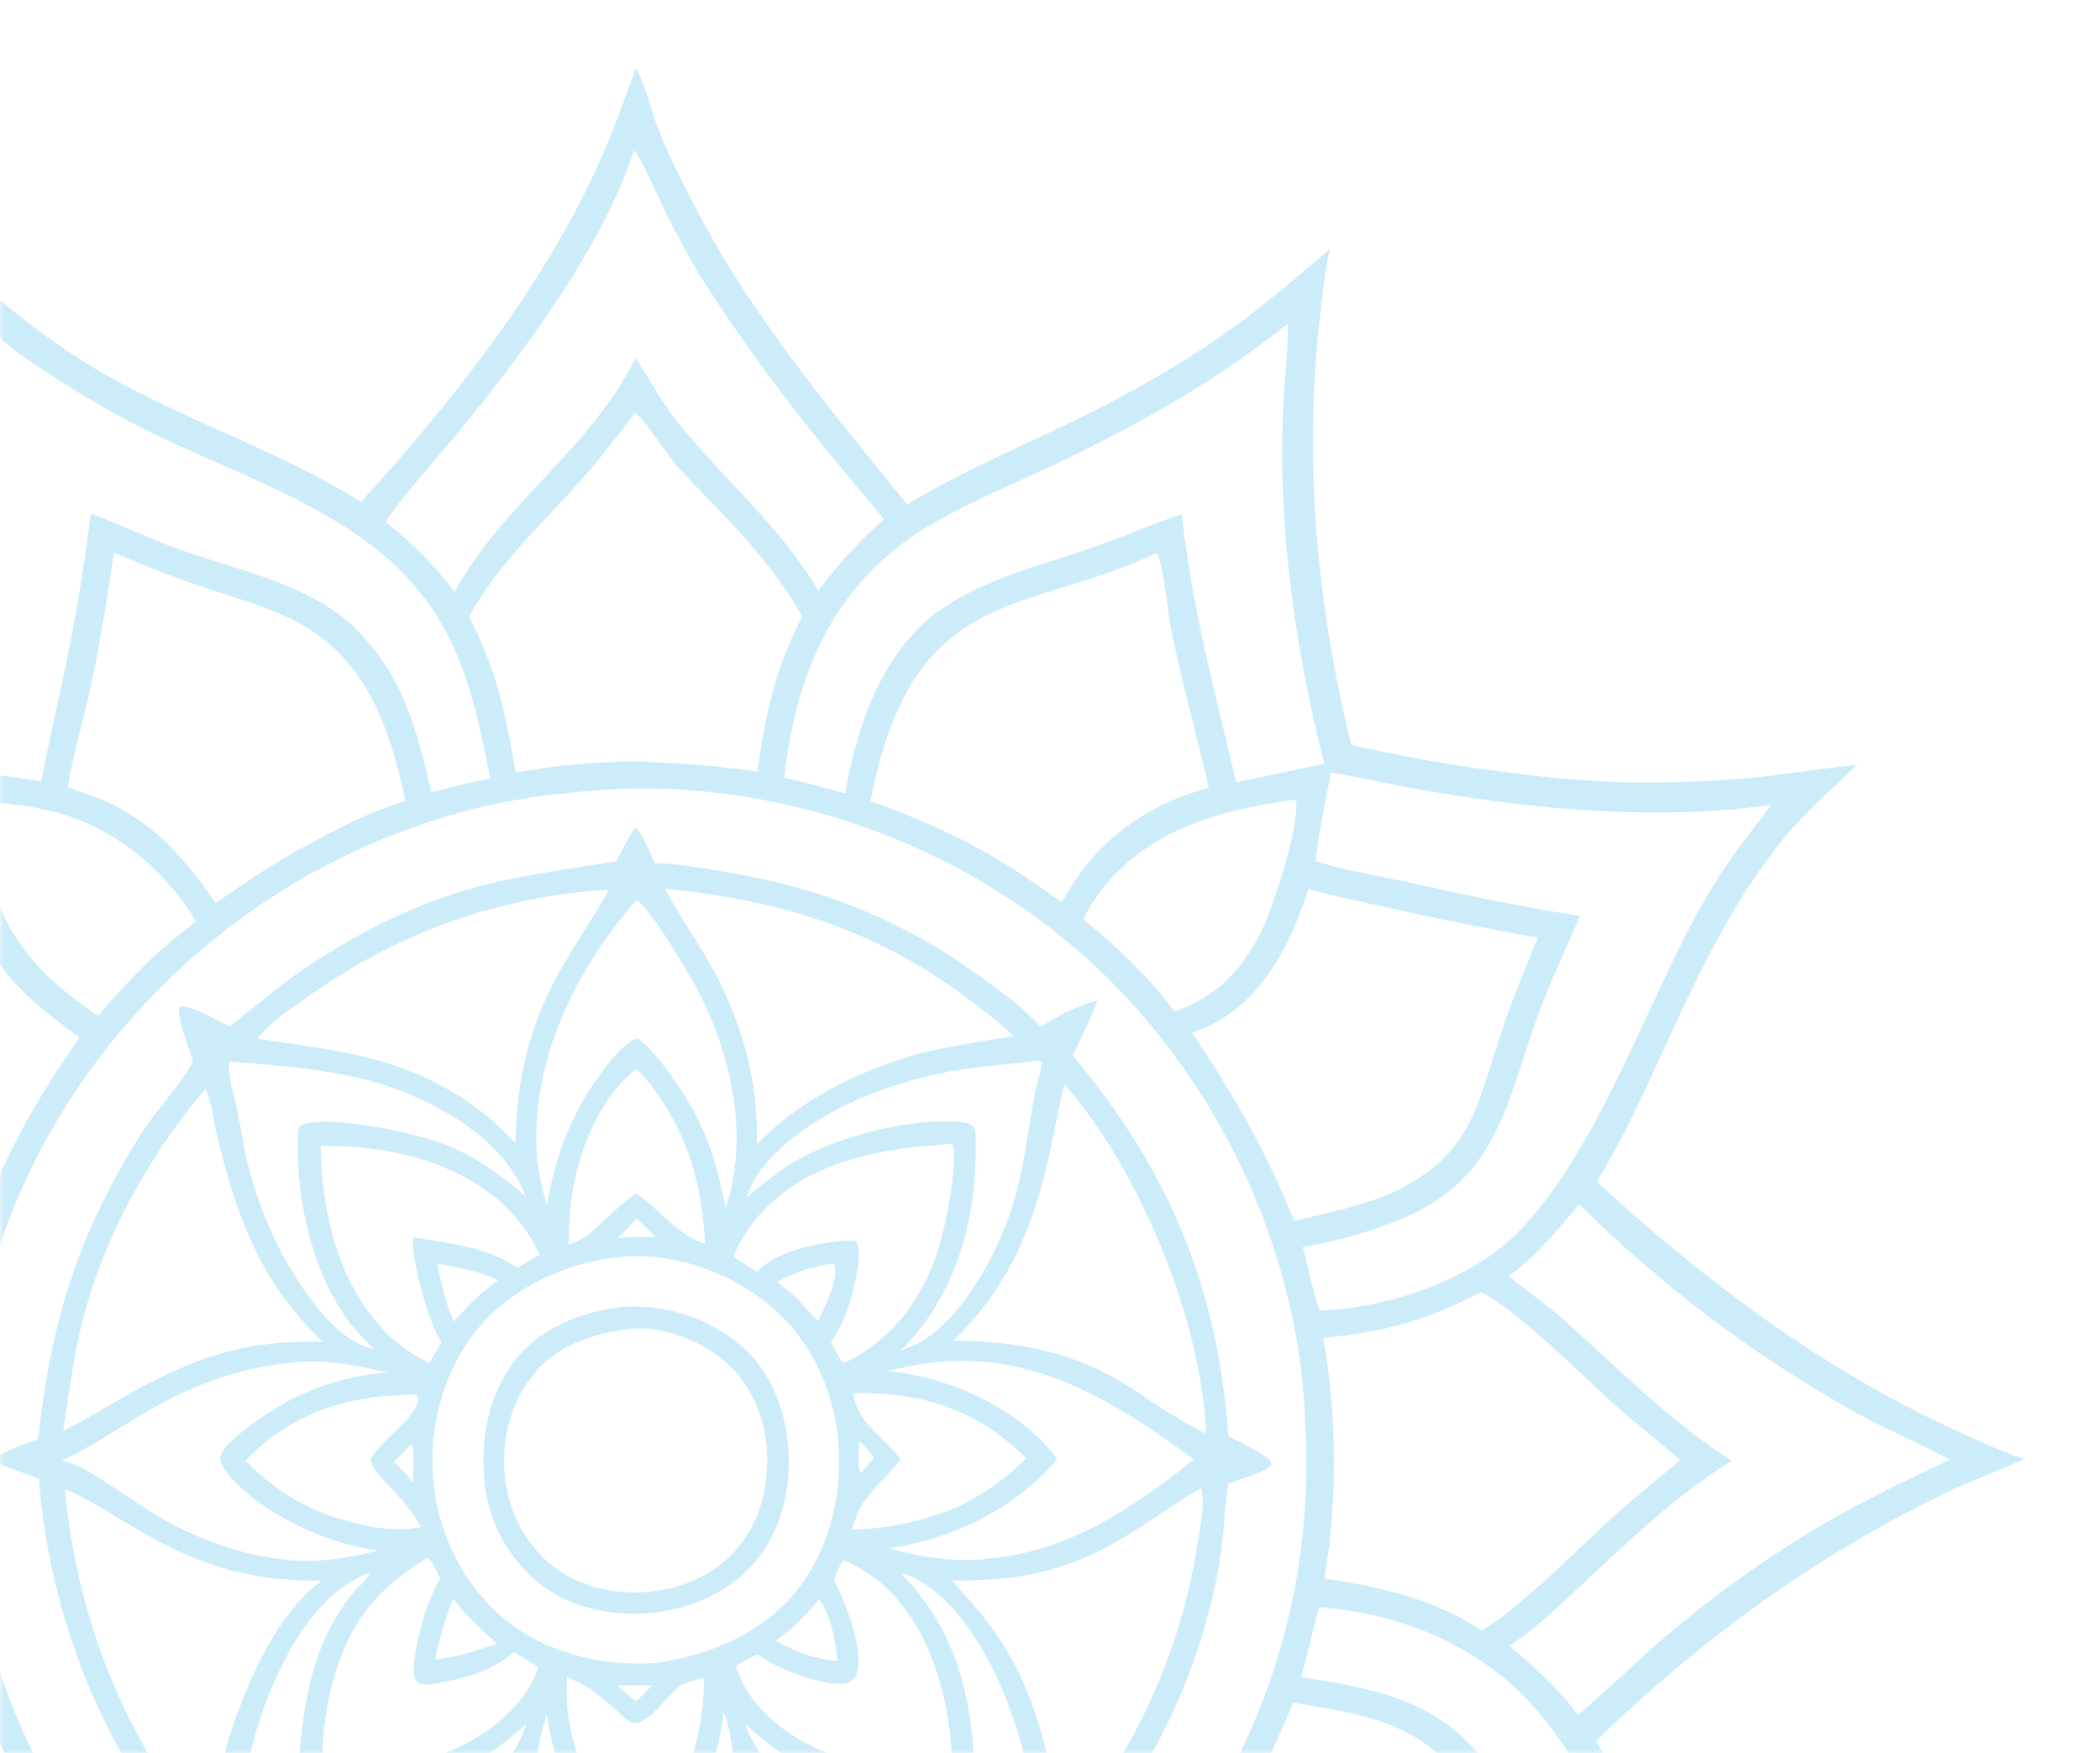 <?xml version="1.0" encoding="UTF-8"?> <svg xmlns="http://www.w3.org/2000/svg" width="309" height="258" viewBox="0 0 309 258" fill="none"><mask id="mask0_464_438" style="mask-type:alpha" maskUnits="userSpaceOnUse" x="0" y="0" width="309" height="258"><rect width="309" height="258" fill="#D9D9D9"></rect></mask><g mask="url(#mask0_464_438)"><g opacity="0.2"><path d="M297.849 214.706C294.088 213.424 290.526 211.777 286.931 210.096C267.573 201.091 250.63 188.275 234.969 173.894C236.567 171.065 238.248 168.235 239.696 165.306C246.753 150.942 252.412 135.463 262.765 123.013C265.911 119.218 269.706 115.973 273.251 112.56C267.292 113.11 261.417 114.225 255.441 114.641C250.032 115.057 244.606 115.223 239.163 115.124C226.663 114.757 211.085 112.427 198.817 109.614C193.807 89.192 191.777 67.771 194.207 46.834C194.59 43.471 194.906 39.959 195.688 36.664C186.65 44.121 180.426 50.379 162.516 59.666C152.929 64.66 142.743 68.604 133.488 74.23C122.454 60.565 110.753 46.751 102.63 31.088C100.599 27.143 98.469 23.132 96.871 19.005C95.756 16.108 95.04 12.73 93.592 10C91.561 15.476 89.647 20.919 87.118 26.195C78.796 43.638 66.062 59.617 53.13 73.849C41.529 66.559 28.313 62.298 16.363 55.607C10.221 52.179 4.162 47.751 -1.181 43.191C-3.844 40.91 -6.323 38.43 -9.02 36.2C-4.992 56.539 -5.142 72.618 -8.071 93.156C-8.87 98.798 -9.652 104.507 -11.084 110.033C-19.705 111.315 -33.92 115.159 -55.657 115.176C-58.886 115.176 -62.115 115.093 -65.344 114.926C-69.255 114.71 -73.133 114.311 -76.995 113.728C-79.692 113.328 -82.454 112.779 -85.168 112.563C-82.804 115.243 -80.091 117.556 -77.728 120.253C-71.919 126.894 -67.075 134.766 -63.047 142.606C-57.738 152.942 -53.743 163.96 -47.418 173.747C-61.733 187.678 -91.574 209.016 -111 214.692C-94.073 220.9 -76.729 231.553 -62.681 242.721C-59.519 245.251 -56.406 247.831 -53.344 250.494C-51.463 252.142 -49.665 254.006 -47.668 255.487C-56.406 271.283 -57.988 283.084 -79.259 310.914C-80.89 313.044 -82.405 315.341 -84.152 317.371C-44.239 309.882 -28.828 316.939 -10.6 318.836C-9.352 327.458 -7.454 335.946 -6.439 344.618C-5.024 356.785 -5.074 369.635 -6.506 381.785C-6.972 385.746 -7.837 389.624 -8.37 393.552C-2.528 388.11 3.298 382.8 9.906 378.257C18.794 372.148 28.564 367.671 38.168 362.877C42.878 360.514 48.288 357.351 52.981 355.321C56.66 359.465 60.122 363.826 63.6 368.137C74.619 381.785 84.888 396.099 91.013 412.693C91.879 415.04 92.944 417.57 93.477 420C95.225 415.306 96.673 410.613 98.753 406.036C105.611 391.089 115.347 378.29 125.534 365.49C128.081 362.295 130.478 358.916 133.09 355.787C135.887 357.385 138.683 358.916 141.645 360.198C146.522 362.312 151.565 363.943 156.392 366.207C170.723 372.947 183.539 382.368 195.589 392.554C194.924 389.026 194.591 385.447 194.224 381.886C192.51 365.474 193.276 350.678 195.306 334.316C195.872 329.789 196.205 324.946 197.47 320.568C215.829 315.824 235.186 312.812 254.192 314.743C258.036 315.125 261.898 315.658 265.693 316.374C268.256 316.856 270.836 317.539 273.416 317.855C255.806 301.194 249.897 284.899 239.245 264.078C237.864 261.382 236.316 258.802 234.851 256.172C250.114 241.358 266.825 229.158 286 219.821C289.944 217.923 293.939 216.459 297.85 214.711L297.849 214.706ZM210.283 116.423C226.894 119.22 243.821 120.751 260.6 118.454C258.104 122.032 254.009 126.344 249.249 135.281C241.559 149.595 233.936 171.615 222.218 182.433C216.842 187.393 206.173 192.303 194.189 192.885C193.124 189.873 192.525 186.577 191.693 183.481C196.237 182.782 201.247 181.351 205.508 179.67C220.055 173.927 221.436 163.209 226.063 150.076C227.911 144.833 230.307 139.857 232.521 134.763C223.849 133.498 215.428 131.634 206.872 129.753C202.445 128.788 197.868 128.072 193.557 126.708C194.106 122.363 194.988 117.969 195.854 113.675C200.697 114.491 205.456 115.608 210.283 116.423ZM194.704 196.866C203.992 195.983 209.651 194.352 217.923 190.141C222.783 192.322 233.452 203.007 237.863 206.952C240.909 209.682 244.154 212.178 247.25 214.858C243.905 217.654 240.442 220.368 237.247 223.314C231.904 228.207 226.927 233.317 221.202 237.777C220.186 238.543 219.104 239.242 218.039 239.958C211.248 235.331 202.893 233.433 194.887 232.285C196.818 220.55 196.751 208.583 194.704 196.866ZM159.169 293.9C164.512 289.988 168.839 285.195 172.884 279.969C176.279 282.099 179.459 284.512 182.122 287.508C187.997 294.083 191.093 303.22 190.627 311.992C186.616 311.925 182.621 311.393 178.726 310.411C170.204 308.114 163.53 301.307 159.169 293.9ZM178.393 314.522C175.663 324.658 171.768 333.047 170.587 348.293C165.96 346.213 161.2 344.465 156.323 343.067C149.765 341.302 143.074 339.671 137.881 334.994C131.24 329.003 129.459 320.181 129.026 311.626C138.946 307.897 147.268 302.671 155.957 296.729C162.298 305.7 167.591 311.159 178.393 314.522ZM175.763 276.972C179.741 270.248 183.37 267.319 190.277 250.541C196.219 251.557 202.427 252.356 207.77 255.352C216.674 260.328 219.671 270.015 222.517 279.153C223.765 283.031 224.947 286.925 226.079 290.837C219.887 292.185 213.745 293.966 207.604 295.514C202.81 296.763 197.917 297.878 193.256 299.575C189.694 289.922 184.801 282.332 175.763 276.972ZM165.311 282.581C145.77 302.921 123.866 313.024 95.721 313.606C56.64 313.689 23.886 293.25 6.859 261.857C-9.935 230.849 -9.585 191.901 10.887 160.911C22.255 143.735 39.232 129.57 60.186 121.964C71.388 117.903 80.043 116.721 91.644 116.072L91.96 116.055C118.408 115.323 146.47 126.025 165.696 146.731C179.127 161.194 187.866 179.22 191.011 198.394C192.06 204.936 192.426 213.807 192.093 220.415C191.927 223.594 191.627 226.74 191.145 229.902C188.215 249.692 179.175 268.136 165.311 282.581ZM114.993 333.397C115.992 335.544 117.24 337.425 118.056 339.656C115.193 345.781 107.653 352.306 103.026 357.498C99.781 361.16 96.785 365.088 93.722 368.9C91.142 365.921 88.812 362.725 86.216 359.729C80.44 353.071 74.481 346.73 69.039 339.773C73.25 332.116 74.115 324.044 75.73 315.622C84.984 316.92 94.222 317.569 103.576 316.82C107.055 316.537 110.533 315.971 113.995 315.488C112.764 321.847 112.23 327.406 114.993 333.397ZM-1.351 300.142C1.595 290.206 5.406 285.528 14.394 280.618C14.46 280.652 14.544 280.668 14.61 280.702C17.057 282 19.82 286.41 20.919 288.891C23.615 290.256 25.862 291.853 28.225 293.701C23.099 302.373 18.205 306.767 8.419 309.663C4.457 310.661 0.413 311.377 -3.615 312.126C-3.149 308.098 -2.5 304.037 -1.351 300.142ZM-5.329 298.494C-9.74 297.263 -14.018 295.881 -18.478 294.849C-25.169 293.185 -31.944 292.053 -38.768 291.071C-37.669 288.458 -36.637 285.844 -35.822 283.131C-33.525 275.592 -32.11 266.487 -27.133 260.196C-21.657 253.272 -12.153 251.591 -3.881 250.658L-3.165 250.592C-2.483 251.041 3.342 263.674 4.441 265.705C6.638 269.716 9.451 273.395 11.964 277.223C1.911 282.865 -1.401 287.792 -5.329 298.494ZM27.476 302.406C28.891 300.575 30.09 298.561 31.404 296.647C35.715 299.493 39.993 302.389 44.57 304.769C49.047 307.099 53.741 308.896 58.418 310.777C58.202 316.553 56.77 322.229 54.19 327.439C48.831 338.024 41.174 339.023 30.905 342.368C25.995 343.933 21.384 345.764 16.724 347.944C15.942 336.26 12.946 324.892 9.251 313.824C16.625 311.71 22.716 308.614 27.476 302.406ZM28.825 135.582C26.261 137.579 23.765 139.609 21.434 141.873C18.988 144.32 16.641 146.8 14.477 149.497C12.846 148.381 11.232 147.25 9.7 146.001C0.213 138.345 -2.3 129.69 -3.549 117.989C0.296 118.039 4.308 118.522 8.036 119.487C16.657 121.684 24.297 127.942 28.825 135.582ZM9.95 115.858C11.714 106.005 13.279 105.106 16.774 81.321C20.802 83.069 24.88 84.667 29.024 86.098C34.667 88.046 40.825 89.527 45.868 92.806C54.523 98.448 57.619 108.268 59.666 117.888C54.523 119.303 49.231 122.199 44.537 124.713C40.093 127.143 35.898 130.006 31.737 132.885C27.31 126.444 22.516 120.951 15.226 117.756C13.495 117.007 11.731 116.491 9.95 115.858ZM-2.051 138.86C1.328 144.835 6.305 148.714 11.714 152.692C5.622 161.164 0.946 169.802 -2.899 179.489C-8.026 178.657 -12.786 177.791 -17.663 175.977C-18.412 175.694 -19.177 175.328 -19.893 174.945C-29.38 169.952 -31.444 159.117 -34.889 149.879C-36.337 146.001 -38.185 142.223 -39.4 138.261C-28.032 136.414 -17.463 134.333 -6.511 130.638C-6.111 130.605 -6.011 130.555 -5.762 130.888C-4.896 132.086 -3.099 137.013 -2.051 138.86ZM75.878 113.694C74.23 104.607 73.364 99.364 69.02 90.725C73.198 83.052 79.822 77.01 85.581 70.569C88.377 67.44 90.874 64.028 93.487 60.732C95.701 62.83 97.498 66.075 99.529 68.455C103.707 73.349 112.412 80.706 118.038 90.692C114.243 98.016 112.479 105.422 111.463 113.545C105.521 112.663 99.562 112.28 93.571 112.03C87.662 112.08 81.72 112.629 75.878 113.694ZM185.78 136.647C182.867 142.622 179.122 146.65 172.814 148.847C170.816 145.934 165.457 140.076 159.399 135.299C160.031 133.867 160.863 132.602 161.795 131.354C168.686 122.233 179.022 119.27 189.858 117.772C190.29 117.689 190.274 117.656 190.706 117.822C191.256 121.401 187.344 133.434 185.78 136.647ZM192.537 130.805C195.816 131.82 199.295 132.452 202.64 133.201C210.48 134.999 218.353 136.58 226.275 137.962C224.711 141.807 223.096 145.668 221.715 149.58C220.383 153.391 219.235 157.269 217.92 161.097C215.44 168.304 211.895 172.099 205.021 175.445C200.411 177.459 195.334 178.474 190.44 179.639C186.146 169.187 181.669 161.247 175.394 151.976C176.393 151.593 177.425 151.211 178.373 150.728C186.13 146.733 189.958 138.678 192.537 130.805ZM159.665 127.526C158.367 129.19 157.335 131.004 156.22 132.769C149.046 127.609 144.169 124.546 136.23 121.084C133.567 119.919 130.854 118.854 128.091 117.905C134.149 86.098 150.777 90.426 169.651 81.621L169.934 81.488L170.301 81.538C171.183 83.002 171.848 90.126 172.265 92.29C173.812 100.246 176.093 108.035 177.857 115.941C170.8 117.756 164.176 121.75 159.665 127.526ZM137.295 77.012C143.587 73.367 150.494 70.654 157.035 67.475C168.586 61.866 179.388 55.724 189.442 47.669C189.758 48.002 188.959 57.239 188.876 58.754C187.86 76.547 190.474 95.188 194.868 112.416C190.54 113.248 186.229 114.247 181.901 115.112C179.422 104.51 176.575 93.991 174.928 83.222C174.545 80.725 174.095 78.195 173.929 75.665C169.735 77.014 165.607 78.845 161.446 80.326C152.924 83.372 143.403 85.336 136.346 91.295C129.023 98.002 126.094 107.257 124.329 116.761C121.366 115.878 118.387 115.146 115.391 114.43C115.391 114.364 115.408 114.281 115.408 114.214C117.255 98.368 123.064 85.251 137.295 77.012ZM67.689 63.314C77.109 51.763 88.627 36.401 93.321 22.103C94.253 23.035 97.465 30.325 98.314 31.99C99.895 35.102 101.526 38.214 103.39 41.16C114.442 58.587 126.742 72.219 130.071 76.413C126.409 79.625 123.347 83.037 120.401 86.899C114.942 77.661 106.753 70.754 100.012 62.514C97.432 59.369 95.717 55.973 93.52 52.628C87.096 65.894 73.78 74.249 66.906 87.132C63.894 83.154 60.598 79.875 56.703 76.762C59.982 72.102 64.06 67.758 67.689 63.314ZM-2.668 47.369C-1.037 48.334 0.228 50.149 1.809 51.297C6.902 55.009 12.511 58.471 18.038 61.483C28.823 67.359 42.105 71.62 52.108 78.411C66.156 87.948 69.152 98.999 72.131 114.595C69.219 115.061 66.339 115.86 63.493 116.593C61.196 106.956 59.282 99.233 51.926 92.076C44.702 85.618 34.915 83.954 26.077 80.724C21.783 79.16 17.638 77.179 13.361 75.565C10.897 94.972 8.401 102.662 6.071 114.995C1.76 114.312 -2.634 113.613 -6.995 113.613C-3.1 91.044 0.361 70.34 -2.668 47.369ZM-58.844 141.161C-62.922 133.155 -67.466 125.781 -73.042 118.741C-70.312 118.991 -67.599 119.19 -64.869 119.34C-62.139 119.473 -59.41 119.557 -56.68 119.59C-40.269 119.723 -23.891 117.776 -7.961 113.764C-7.611 114.031 -7.694 113.847 -7.694 114.28C-7.827 118.524 -7.195 122.635 -6.513 126.797C-19.395 130.059 -32.428 133.355 -45.643 134.936C-43.912 139.18 -41.882 143.275 -40.201 147.569C-37.288 155.009 -34.292 166.793 -29.365 172.735C-22.941 180.474 -13.686 182.105 -4.216 182.937C-5.115 186.083 -5.93 189.262 -6.846 192.392C-13.67 192.258 -20.427 190.727 -26.652 187.881C-43.663 180.092 -50.838 156.874 -58.844 141.161ZM-7.581 232.988C-13.723 233.221 -20.53 235.019 -26.272 237.249C-28.12 237.965 -29.851 239.013 -31.698 239.646L-32.281 239.346C-35.21 237.266 -37.807 234.769 -40.453 232.372C-46.645 226.747 -52.604 220.838 -58.645 215.062C-56.598 212.832 -54.351 210.768 -52.204 208.621C-45.663 202.08 -39.022 195.805 -31.698 190.146C-29.385 190.662 -27.021 192.326 -24.741 193.109C-19.265 195.023 -13.373 195.805 -7.647 196.471C-7.914 199.883 -8.613 203.279 -8.863 206.707C-9.528 215.495 -8.813 224.283 -7.581 232.988ZM-53.271 244.756C-64.889 234.403 -78.62 225.398 -92.534 218.408C-94.948 217.193 -97.544 215.695 -100.158 214.979C-94.865 212.299 -89.406 209.886 -84.229 206.956C-70.131 198.951 -56.933 188.548 -44.982 177.629C-42.003 181.075 -39.074 184.387 -35.578 187.316C-53.587 203.278 -57.649 208.953 -66.52 214.829C-60.961 218.474 -56.35 223.134 -51.59 227.745C-46.447 232.721 -41.287 237.731 -35.761 242.275C-39.39 245.055 -42.386 248.267 -45.332 251.746C-48.095 249.599 -50.674 247.069 -53.271 244.756ZM-28.521 311.482C-44.383 309.251 -57.732 309.218 -73.593 311.149C-71.612 307.97 -69.182 305.057 -67.085 301.961C-61.193 293.206 -55.201 281.672 -50.741 271.719C-47.878 265.477 -45.049 258.553 -40.821 253.11C-32.715 242.674 -20.348 238.497 -7.732 236.865C-7.466 236.816 -7.183 236.849 -6.917 236.865C-5.768 238.363 -4.636 244.355 -4.07 246.502C-9.63 247.168 -15.172 247.984 -20.415 249.981C-32.515 254.608 -35.012 265.893 -38.541 277.028C-40.455 283.07 -42.469 289.029 -45.032 294.838C-31.899 295.387 -18.817 299.198 -6.167 302.477C-6.949 306.655 -7.649 310.833 -8.264 315.044C-15.056 313.995 -21.763 312.63 -28.521 311.482ZM39.219 357.568C26.237 363.959 8.245 371.899 -1.892 381.985C-0.71 371.017 -0.76 360.447 -1.675 349.446C-2.291 338.843 -4.621 327.176 -6.635 316.706C-2.724 315.957 1.237 315.342 5.165 314.676C6.38 317.872 7.179 321.317 8.045 324.612C9.493 330.155 10.891 335.698 11.79 341.357C12.439 345.451 12.755 349.629 13.587 353.673C18.065 351.509 22.842 349.612 27.535 347.998C34.093 345.751 42.848 343.703 48.49 339.725C58.41 332.702 60.125 323.098 62.105 311.913C65.334 312.895 68.58 313.811 71.859 314.659C71.027 321.8 70.028 329.539 66.649 335.964C64.502 340.059 61.389 343.687 57.828 346.6C52.218 351.177 45.661 354.389 39.219 357.568ZM115.801 370.817C107.03 381.819 98.907 394.202 93.615 407.285C84.71 387.078 71.294 368.986 56.232 352.906C60.077 350.027 63.788 346.631 66.751 342.853C68.582 344.601 70.662 348.13 72.527 350.293C77.72 356.335 83.362 361.961 88.305 368.219C90.286 370.732 92.034 373.462 93.815 376.125C97.443 369.617 102.42 363.809 107.513 358.399C112.14 353.489 116.7 349.012 120.462 343.369C123.525 346.998 126.454 350.16 130.233 353.056C125.572 359.115 120.628 364.908 115.801 370.817ZM189.635 348.181C188.852 355.388 188.603 362.644 188.902 369.902C189.069 373.896 189.535 377.874 189.551 381.885C187.338 379.938 184.675 378.274 182.261 376.576C176.17 372.282 170.244 368.087 163.504 364.858C156.463 361.496 148.973 359.183 141.933 355.904C132.162 351.343 124.023 344.153 119.363 334.333C116.234 327.741 115.734 321.916 118.231 314.975C120.511 314.26 122.791 313.544 125.089 312.845L125.521 312.828C126.071 313.66 126.437 318.803 126.703 320.168C127.052 321.999 127.435 323.83 128.018 325.611C128.983 328.59 130.448 331.32 132.312 333.833C139.069 343.054 148.906 344.552 159.109 347.831C164.303 349.496 169.196 351.593 174.056 354.073C174.123 340.624 177.901 327.891 182.262 315.275C186.19 315.508 190.101 316.24 194.062 316.456C192.265 326.992 190.8 337.562 189.635 348.181ZM240.681 277.194C246.406 289.011 252.631 301.394 261.386 311.298C247.039 308.818 232.209 309.483 217.861 311.614C210.188 312.812 202.781 314.993 195.158 316.291C195.025 312.03 194.492 307.819 194.01 303.575C206.077 299.514 219.725 297.017 232.258 294.437C231.027 292.057 230.161 289.344 229.312 286.814C226.15 277.477 224.069 266.957 218.111 258.885C211.653 250.147 201.566 248.282 191.447 246.818C192.412 243.389 193.144 239.91 194.11 236.482C200.834 236.998 207.625 238.745 213.617 241.858C228.813 249.731 233.706 262.78 240.681 277.194ZM238.617 246.635L232.209 252.377C229.279 248.382 225.801 245.387 222.106 242.158C226.217 239.528 229.945 235.799 233.524 232.471C240.181 226.279 247.056 219.688 254.845 214.944C245.607 209.119 237.918 201.146 229.779 193.939C227.299 191.742 224.552 189.878 221.989 187.797C226.001 184.901 229.213 181.006 232.359 177.212C244.126 188.879 257.774 199.348 273.204 207.937C277.698 210.433 282.425 212.348 286.919 214.794C280.644 217.74 274.336 220.753 268.344 224.248C257.791 230.374 247.488 238.212 238.617 246.635Z" fill="#00A0E3"></path><path d="M185.931 214.14C184.284 213.091 182.469 212.226 180.738 211.327C179.207 189.34 171.933 172.196 157.852 155.304C159.117 152.641 160.482 149.962 161.481 147.199C158.302 148.048 155.938 149.412 153.125 151.093C150.645 148.397 147.866 146.35 144.92 144.186C132.786 135.282 120.852 130.571 106.055 128.191C102.993 127.692 99.73 127.109 96.635 127.009H96.352C95.603 125.445 94.721 122.865 93.456 121.716C92.457 123.364 91.542 125.062 90.643 126.76C84.235 127.775 77.793 128.607 71.502 130.172C61.465 132.652 51.645 137.645 43.24 143.62C39.961 145.95 36.948 148.613 33.752 151.043C32.205 150.328 27.844 147.731 26.446 148.131C25.83 149.612 28.011 154.406 28.377 156.253C26.363 159.948 23.034 163.227 20.737 166.889C11.383 181.802 7.538 194.385 5.607 211.76C3.244 212.609 0.946 213.425 -1.217 214.74C0.946 216.105 3.41 216.587 5.723 217.586C6.955 233.897 12.398 250.358 21.552 263.941C23.832 267.319 26.462 270.465 29.025 273.644C27.943 276.707 26.612 279.669 25.314 282.649C28.076 281.45 30.923 279.886 33.802 279.02C38.329 282.399 42.857 285.845 47.683 288.774C60.35 296.48 75.463 301.474 90.327 301.84C91.309 304.103 92.174 306.7 93.839 308.547C95.487 306.7 96.052 304.003 96.618 301.673C112.763 301.423 127.71 296.863 141.141 287.891C145.169 285.195 148.947 282.349 152.342 278.87C154.323 279.852 158.018 282.132 160.099 282.166C160.365 281.999 160.498 281.999 160.565 281.666C160.848 279.869 158.484 276.024 157.668 274.31C163.311 268.168 168.038 261.244 171.716 253.754C174.463 248.161 176.626 242.253 178.124 236.194C180.438 226.873 179.822 223.844 180.738 218.318C182.219 217.686 186.297 216.654 187.112 215.472C186.946 214.756 186.53 214.523 185.931 214.14ZM153.309 156.217C153.192 157.865 152.51 159.496 152.21 161.127C150.995 167.951 150.379 174.558 147.683 181.05C145.32 186.709 141.275 193.7 136.015 197.128C134.95 197.827 133.702 198.277 132.537 198.759C141.075 190.271 144.021 178.404 143.522 166.369C143.439 166.12 143.372 165.92 143.172 165.72C142.69 165.254 141.907 165.138 141.275 165.088C133.885 164.489 123.332 167.168 117.007 170.88C114.411 172.395 112.147 174.292 109.867 176.223C110.4 174.558 111.099 173.227 112.181 171.862C118.106 164.422 129.208 159.812 138.312 157.948C142.74 157.049 147.267 156.716 151.76 156.2C152.193 156.1 152.876 155.984 153.309 156.217ZM92.676 253.353C94.939 254.668 98.468 249.043 100.215 247.977C101.081 247.445 102.596 247.195 103.594 246.912C103.611 252.305 102.496 257.614 100.265 262.541C98.601 266.103 96.138 269.465 93.441 272.328C87.166 265.055 82.789 256.633 83.438 246.779C88.88 249.026 90.811 252.271 92.676 253.353ZM90.878 248.027L95.955 247.977L94.756 249.259L93.558 250.341C92.626 249.608 91.76 248.809 90.878 248.027ZM96.654 244.698C89.181 245.281 80.992 243.433 74.966 238.84C68.858 234.179 64.947 226.839 63.914 219.283C62.833 211.177 64.83 202.538 69.89 196.047C74.799 189.756 82.772 185.961 90.562 185.046C97.886 184.114 105.742 186.56 111.667 190.838C118.175 195.532 121.97 202.489 123.151 210.362C124.316 218.118 122.502 226.989 117.792 233.347C112.798 240.088 104.743 243.5 96.654 244.698ZM61.035 182.101C60.785 182.301 60.802 182.201 60.769 182.517C60.519 185.297 63.249 195.366 64.98 197.464L63.165 200.626C60.968 199.461 58.871 198.113 57.09 196.365C49.85 189.291 47.32 178.423 47.17 168.636C52.879 168.552 58.988 169.335 64.347 171.382C70.905 173.895 76.481 178.106 79.393 184.648C78.261 185.263 77.163 185.929 76.081 186.595C72.003 183.482 65.912 182.966 61.035 182.101ZM73.285 188.359C69.573 191.172 68.891 192.188 66.794 194.468C65.579 191.871 64.83 188.776 64.397 185.946C67.46 186.545 70.456 187.011 73.285 188.359ZM61.334 205.287L61.584 205.769C61.118 208.998 55.959 211.745 54.51 214.824C54.677 216.339 58.455 219.834 59.57 221.199C60.469 222.314 61.268 223.462 61.983 224.694C57.29 225.676 52.946 224.378 48.468 223.03C43.625 221.299 39.78 218.536 36.102 214.957C42.044 208.666 49.783 205.67 58.322 205.337C59.27 205.27 60.402 205.087 61.334 205.287ZM60.769 218.236L59.637 216.771L57.922 215.04C58.838 214.258 59.687 213.359 60.552 212.527C61.068 213.276 60.769 217.121 60.769 218.236ZM62.916 229.255C63.515 229.537 64.397 231.601 64.747 232.234C63.382 234.797 62.35 237.56 61.684 240.456C61.335 241.954 60.319 246.132 61.318 247.447C61.551 247.746 62.067 247.863 62.433 247.879C63.515 247.946 64.763 247.596 65.829 247.38C69.59 246.614 72.669 245.582 75.665 243.119L79.211 245.3C77.546 250.426 73.119 254.104 68.542 256.584C62 260.063 54.677 260.745 47.404 260.795C47.337 256.501 47.72 252.29 48.802 248.112C51.099 239.208 55.126 233.882 62.916 229.255ZM66.644 235.23C68.591 237.676 70.805 239.773 73.119 241.871C71.82 242.337 70.489 242.72 69.174 243.136C67.493 243.652 65.762 243.985 64.014 244.234C64.614 241.105 65.562 238.192 66.644 235.23ZM93.741 175.675C92.626 175.774 87.716 180.884 86.201 181.933C85.402 182.482 84.553 182.848 83.655 183.198C83.688 181.517 83.738 179.836 83.888 178.155C84.57 170.698 87.633 162.21 93.558 157.3C95.023 158.465 96.487 160.595 97.519 162.16C101.747 168.601 103.345 175.409 103.744 183.015C99.716 181.75 97.137 178.071 93.741 175.675ZM96.421 182.033L93.142 181.999C92.36 181.999 91.544 182.166 90.778 182.266C91.81 181.35 92.742 180.302 93.674 179.286C94.59 180.219 95.505 181.134 96.421 182.033ZM126.913 221.313C128.694 218.634 130.758 217.152 132.472 214.706C129.876 211.144 126.297 209.646 125.515 205.019C126.097 205.002 126.663 205.002 127.246 205.002C136.5 205.019 144.423 207.981 150.981 214.573C147.985 217.668 144.789 219.816 140.944 221.73C136.067 223.777 130.624 225.009 125.331 225.075C125.781 223.827 126.181 222.429 126.913 221.313ZM126.414 212.042C127.246 212.742 127.912 213.657 128.611 214.489L127.246 216.17C127.029 216.453 126.963 216.503 126.647 216.703C126.097 215.554 126.397 213.341 126.414 212.042ZM124.033 200.641C123.401 199.626 122.852 198.544 122.269 197.479C123.651 195.398 124.633 193.301 125.282 190.887C125.781 188.99 126.996 184.363 125.948 182.582C125.348 182.549 124.766 182.565 124.167 182.599C120.305 182.865 114.097 184.097 111.434 187.159C110.235 186.443 109.07 185.711 107.922 184.912C108.787 182.732 110.135 180.601 111.683 178.854C118.874 170.714 129.759 168.967 139.995 168.318L140.261 168.534C140.844 172.479 138.93 181.716 137.498 185.478C135.002 192.119 130.575 197.662 124.033 200.641ZM120.338 194.433L118.424 192.302C117.226 190.888 115.828 189.789 114.38 188.641C116.693 187.342 119.074 186.527 121.67 186.044C122.119 185.978 122.286 185.961 122.735 186.077C123.6 187.892 121.221 192.619 120.338 194.433ZM120.538 235.311C122.269 237.675 122.952 241.536 123.234 244.383C121.387 244.299 119.706 243.867 117.958 243.267C116.66 242.735 115.378 242.086 114.097 241.486C116.577 239.722 118.607 237.658 120.538 235.311ZM111.434 243.467C112.499 244.133 113.581 244.782 114.713 245.331C116.827 246.347 122.719 248.527 124.866 247.545C125.498 247.262 125.881 246.863 126.097 246.197C127.163 242.785 124.366 235.711 122.735 232.565C122.868 231.5 123.567 230.501 124.067 229.569C126.38 230.568 128.478 231.816 130.308 233.564C137.582 240.455 139.962 251.19 140.178 260.844C133.254 261.143 127.096 260.195 120.688 257.548C115.045 254.952 110.119 251.04 108.271 245.131C109.27 244.499 110.385 244 111.434 243.467ZM152.079 218.251C153.311 217.186 154.609 216.004 155.525 214.656C155.292 214.356 155.059 214.04 154.809 213.741C149.083 206.783 139.297 202.572 130.492 201.74C132.722 201.257 134.919 200.775 137.199 200.508C152.246 198.744 164.146 206.301 175.681 214.773C166.776 221.83 157.372 228.238 145.754 229.303C140.695 230.002 135.651 229.17 130.775 227.822C138.681 226.64 145.921 223.644 152.079 218.251ZM141.527 146.297C144.173 148.244 146.77 150.208 149.166 152.455C144.656 153.171 140.145 153.903 135.701 154.902C126.863 157.332 117.725 161.676 111.367 168.417C111.65 158.214 108.738 148.943 103.545 140.238C101.664 137.076 99.517 134.03 97.819 130.767C114.097 132.382 128.177 136.494 141.527 146.297ZM93.676 132.432C95.823 133.764 101.816 143.933 103.097 146.53C107.774 155.934 110.187 167.568 106.775 177.804C105.261 170.148 103.713 165.338 99.152 158.83C97.654 156.683 95.956 154.486 93.942 152.804C93.46 152.904 93.01 153.087 92.611 153.37C90.996 154.519 89.648 156.266 88.483 157.848C84.039 163.873 81.692 170.098 80.46 177.422C79.761 174.825 79.145 172.312 78.979 169.616C78.197 155.884 84.755 142.535 93.676 132.432ZM45.626 146.43C58.043 137.675 71.691 132.549 86.837 131.117C87.719 130.967 88.718 131.017 89.6 130.984C84.091 140.871 76.152 148.727 75.852 168.217C69.743 161.593 62.503 157.715 53.831 155.551C48.555 154.303 43.212 153.637 37.853 152.854C39.833 150.374 43.046 148.244 45.626 146.43ZM33.708 156.2C42.397 156.899 52.167 157.549 60.273 161.027C67.33 164.056 74.404 168.667 77.366 176.024C73.139 172.512 69.344 169.665 64.034 167.901C60.239 166.636 47.74 163.807 44.045 165.671C43.878 166.57 43.795 167.435 43.795 168.351C43.745 176.64 45.825 186.343 50.502 193.284C51.834 195.265 53.432 196.929 55.113 198.61C51.667 197.661 49.421 195.648 47.157 192.951C41.981 186.793 38.352 178.937 36.438 171.164C35.839 168.7 35.489 166.187 34.973 163.691C34.507 161.41 33.509 158.48 33.708 156.2ZM11.805 195.747C14.851 182.781 21.608 170.381 30.213 160.262C31.095 161.71 31.495 165.371 31.944 167.169C34.907 179.186 38.269 188.64 47.456 197.445C36.554 197.262 30.363 199.176 20.759 204.119C16.931 206.283 13.186 208.547 9.291 210.577C10.09 205.6 10.656 200.657 11.805 195.747ZM20.343 208.463C27.517 204.103 34.724 201.256 43.113 200.507C47.74 199.858 52.6 201.023 57.127 201.955C51.917 202.338 47.291 203.67 42.614 206.05C40.517 207.115 32.794 212.042 32.444 214.289C32.311 215.121 32.927 216.12 33.426 216.735C38.203 222.694 48.173 227.238 55.646 228.154C52.317 229.002 49.088 229.585 45.659 229.685C38.219 229.768 30.363 227.155 23.938 223.51C21.475 222.112 19.178 220.431 16.781 218.899C14.468 217.418 11.805 215.487 9.092 214.938C13.053 213.074 16.598 210.727 20.343 208.463ZM30.546 270.047C18.262 256.282 11.155 237.357 9.557 219.116C12.836 220.464 15.916 222.528 18.961 224.325C28.631 230.085 36.005 232.681 47.323 232.598C40.416 237.707 36.138 248.127 33.575 256.132C32.276 260.71 31.611 265.42 30.546 270.047ZM33.692 274.541C35.656 264.887 36.105 257.314 40.133 247.993C42.913 241.552 47.29 234.228 54.081 231.548L54.347 231.581C54.264 232.214 52.416 233.812 51.934 234.411C44.61 243.549 44.593 253.569 43.379 264.537C58.125 263.239 65.515 264.454 77.483 253.652C75.868 258.578 72.905 261.191 68.744 264.121C56.827 271.444 46.907 271.911 33.692 274.541ZM59.757 291.102C52.15 287.756 44.128 283.312 37.969 277.686C51.95 274.191 65.116 273.525 75.585 261.808C75.901 263.855 75.802 266.035 76.051 268.116C76.501 271.628 77.333 275.073 78.531 278.402C78.831 279.234 79.164 280.05 79.497 280.866C83.225 289.571 87.319 292.5 89.982 298.475C79.397 298.142 69.46 295.18 59.757 291.102ZM93.628 295.928C87.386 288.172 83.042 282.497 80.246 272.676C78.432 265.22 78.149 259.661 80.429 252.321C81.028 255.683 81.777 258.962 83.042 262.124C84.324 265.337 90.032 275.506 93.295 276.887C93.844 276.854 94.144 276.654 94.56 276.305C95.675 275.34 96.624 274.041 97.556 272.893C102.382 266.884 105.711 259.727 106.443 252.005C107.326 253.053 108.008 259.128 108.125 260.71C108.874 271.029 105.012 281.265 98.97 289.521C97.323 291.751 95.442 293.831 93.628 295.928ZM127.482 291.201C118.011 295.562 107.659 297.46 97.323 298.175C98.521 295.346 100.751 293.115 102.399 290.552C107.909 282.08 111.97 271.844 111.42 261.574C114.217 264.437 114.566 265.902 121.957 269.763C131.178 274.573 139.117 275.655 149.203 277.037C142.595 282.879 135.455 287.506 127.482 291.201ZM118.145 263.855C114.133 261.158 111.237 258.146 109.573 253.568C120.142 263.638 129.696 264.187 143.527 264.404C143.344 251.837 141.73 240.819 132.542 231.498C134.49 231.864 136.487 233.229 137.968 234.511C145.242 240.786 149.819 252.719 151.45 261.94C152.116 265.685 152.332 269.513 152.615 273.308C140.398 273.225 128.497 270.579 118.145 263.855ZM176.051 228.053C174.253 239.371 169.826 251.072 163.568 260.675C161.221 264.271 158.474 267.566 155.944 271.028C155.661 266.501 154.879 262.04 153.93 257.613C151.134 246.695 147.706 240.636 140.016 232.564C150.502 232.697 157.842 231.049 166.846 225.323C170.142 223.243 173.288 220.896 176.7 219.015L176.85 219.215C177.266 221.928 176.483 225.307 176.051 228.053ZM167.213 204.734C158.674 199.042 150.369 197.361 140.249 197.294C148.571 189.288 152.167 180.234 154.563 169.165C155.262 165.969 155.812 162.741 156.644 159.561C167.629 172.111 176.833 194.281 177.449 210.944C173.854 209.213 170.492 206.981 167.213 204.734Z" fill="#00A0E3"></path><path d="M115.877 211.929C115.212 206.303 112.882 200.977 108.338 197.432C104.376 194.353 99.649 192.605 94.806 192.306C93.241 192.206 91.627 192.289 91.377 192.339C85.568 193.038 79.51 195.385 75.815 200.128C71.704 205.421 70.522 212.279 71.387 218.803C72.087 224.129 74.716 229.09 78.944 232.668C83.554 236.579 90.195 237.961 96.138 237.311C101.963 236.629 107.672 234.132 111.4 229.472C115.278 224.629 116.61 218.037 115.877 211.929ZM93.557 234.332C89.113 234.315 84.719 233.167 81.224 230.354C72.752 223.563 71.937 210.198 78.594 202.092C82.239 197.648 88.031 195.984 93.541 195.484C97.818 195.285 103.528 197.332 107.306 200.927C110.884 204.339 112.765 209.299 112.882 214.192C113.181 225.993 105.508 234.082 93.557 234.332Z" fill="#00A0E3"></path></g></g></svg> 